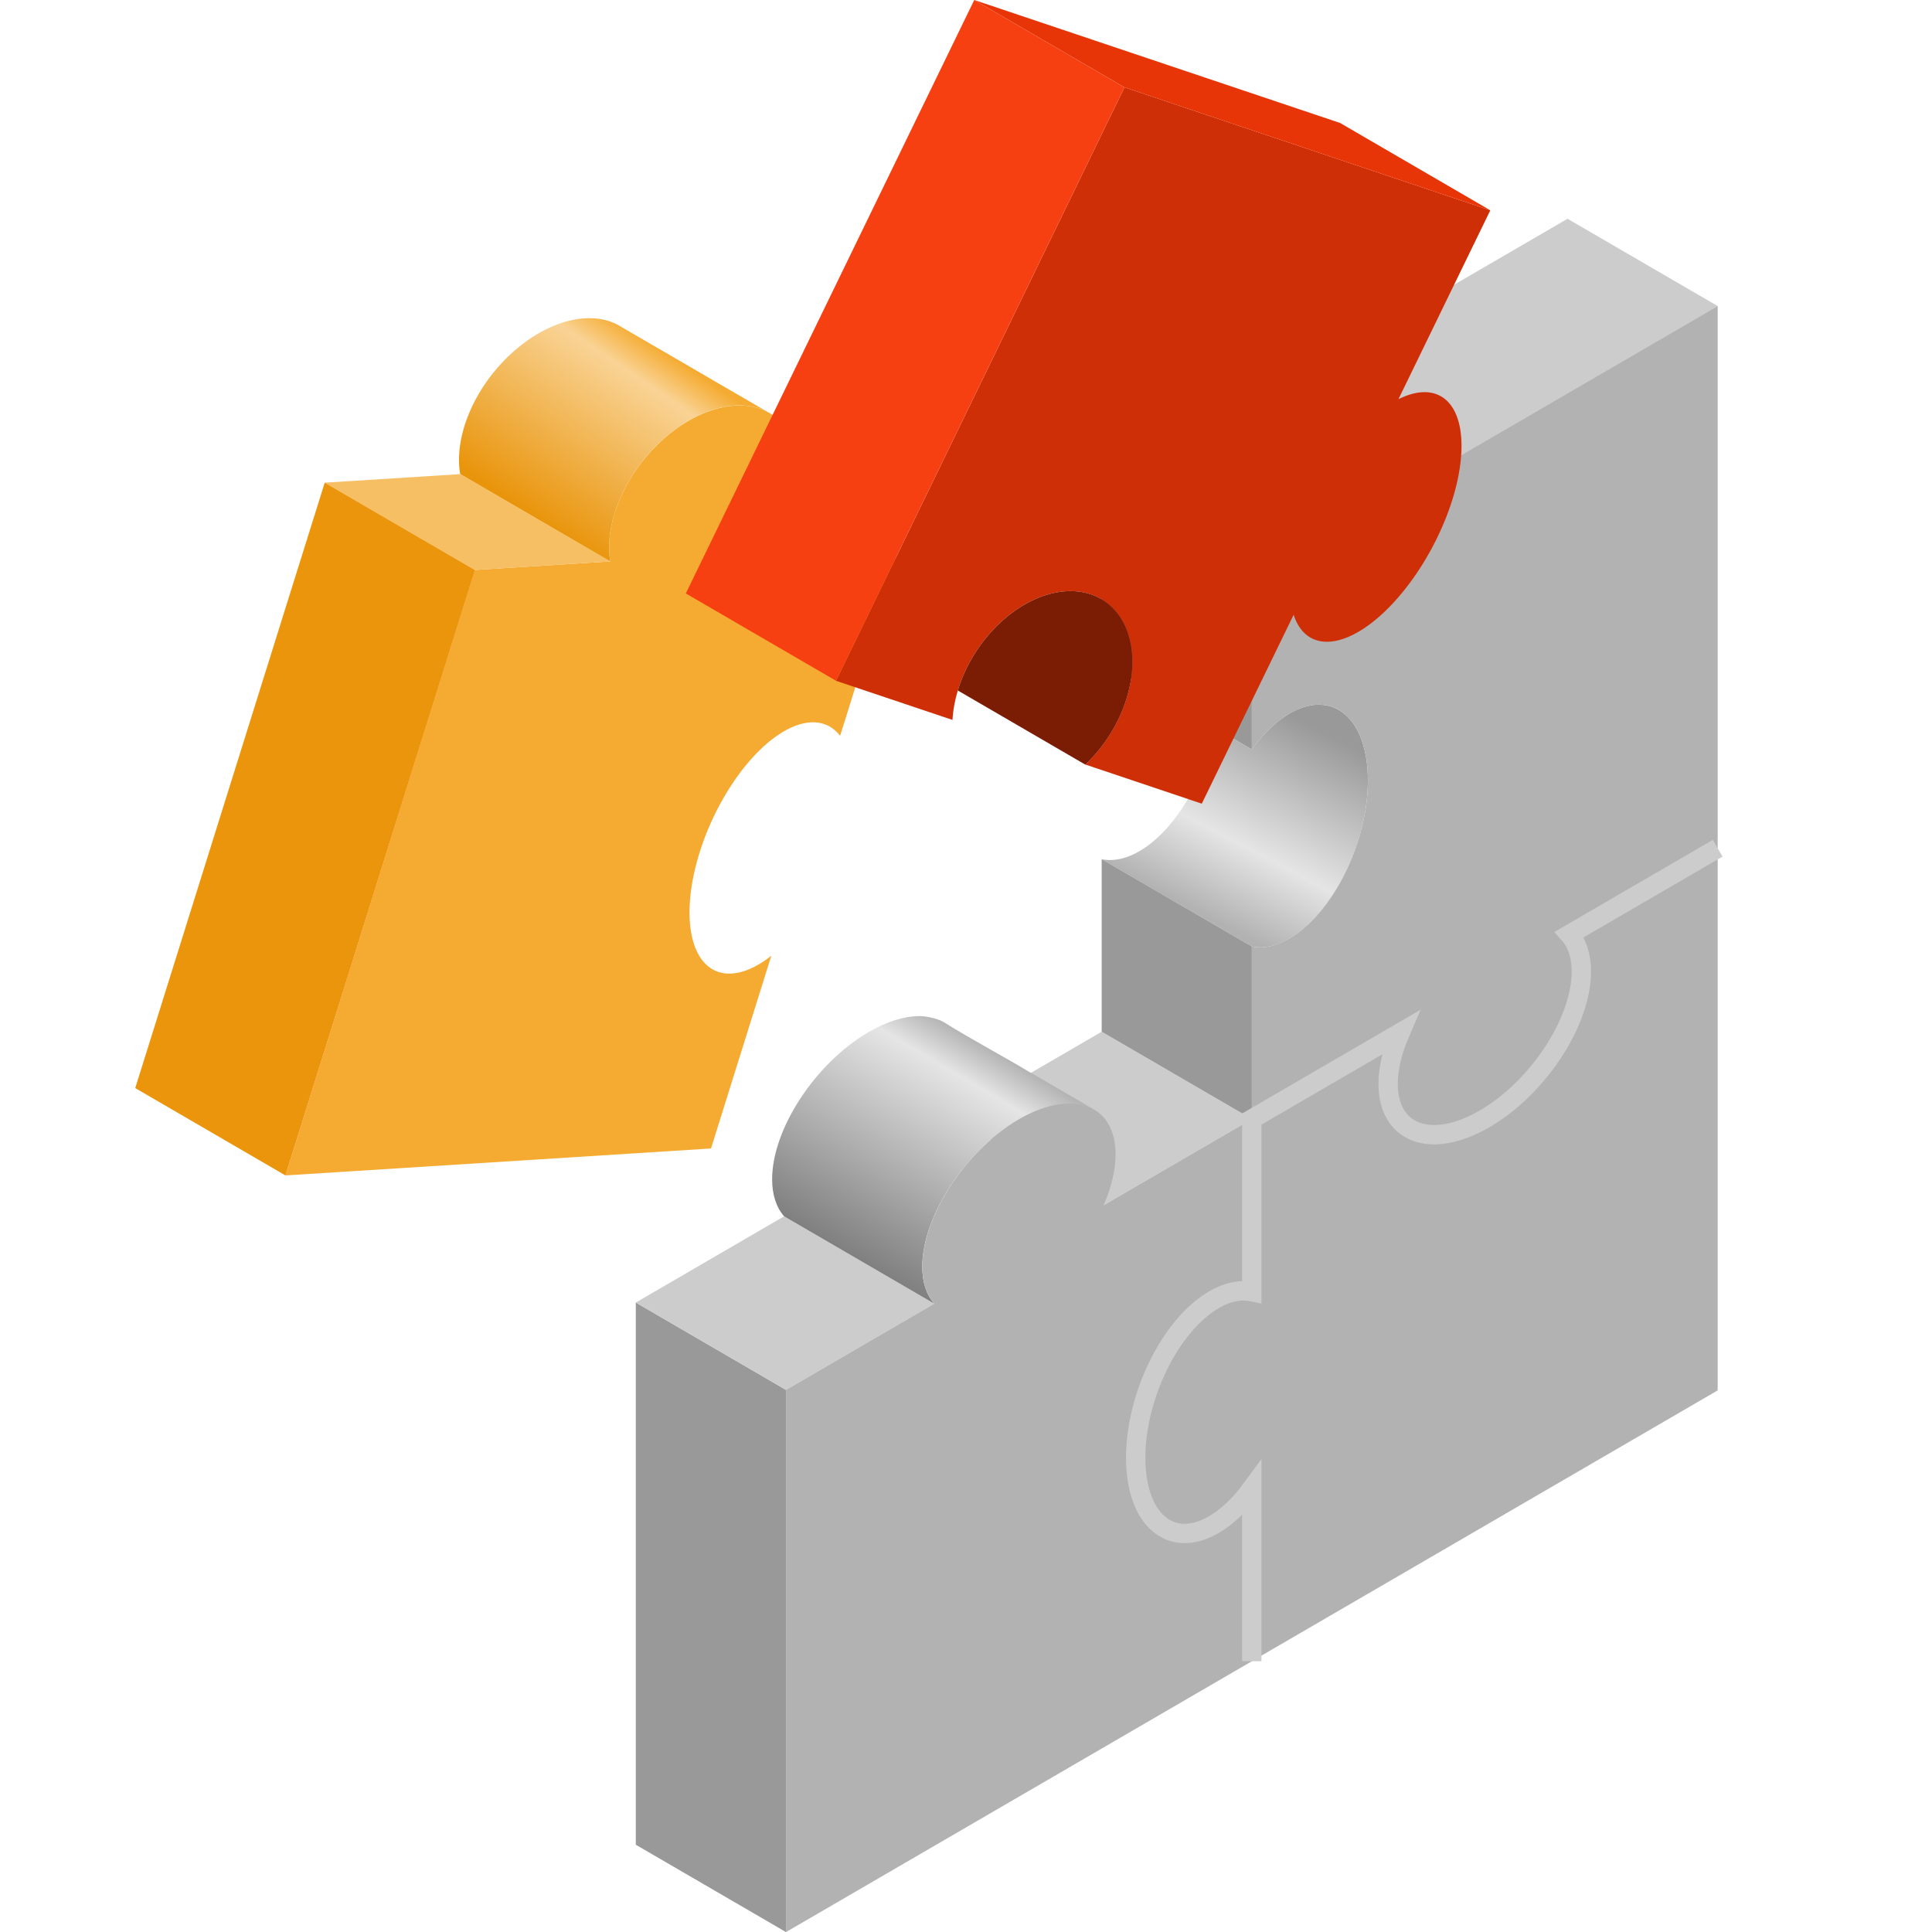 <?xml version="1.0" encoding="UTF-8" standalone="no"?>
<svg
   xmlns:dc="http://purl.org/dc/elements/1.1/"
   xmlns:cc="http://creativecommons.org/ns#"
   xmlns:rdf="http://www.w3.org/1999/02/22-rdf-syntax-ns#"
   xmlns:svg="http://www.w3.org/2000/svg"
   xmlns="http://www.w3.org/2000/svg"
   xmlns:xlink="http://www.w3.org/1999/xlink"
   xmlns:sodipodi="http://sodipodi.sourceforge.net/DTD/sodipodi-0.dtd"
   xmlns:inkscape="http://www.inkscape.org/namespaces/inkscape"
   width="100"
   height="100"
   viewBox="0 0 26.458 26.458"
   version="1.1"
   id="svg1160"
   inkscape:version="1.0.2 (e86c870879, 2021-01-15, custom)"
   sodipodi:docname="retrofit.svg">
  <defs
     id="defs1154">
    <linearGradient
       inkscape:collect="always"
       id="linearGradient1595">
      <stop
         style="stop-color:#b2b2b2;stop-opacity:1"
         offset="0"
         id="stop1589" />
      <stop
         style="stop-color:#e5e5e5;stop-opacity:1"
         offset="0.365"
         id="stop1591" />
      <stop
         style="stop-color:#999999;stop-opacity:1"
         offset="1"
         id="stop1593" />
    </linearGradient>
    <linearGradient
       inkscape:collect="always"
       id="linearGradient1575">
      <stop
         style="stop-color:#808080;stop-opacity:1"
         offset="0"
         id="stop1571" />
      <stop
         style="stop-color:#e5e5e5;stop-opacity:1"
         offset="0.839"
         id="stop1579" />
      <stop
         style="stop-color:#b2b2b2;stop-opacity:1"
         offset="1"
         id="stop1573" />
    </linearGradient>
    <linearGradient
       inkscape:collect="always"
       id="linearGradient1565">
      <stop
         style="stop-color:#e9950c;stop-opacity:1"
         offset="0"
         id="stop1561" />
      <stop
         style="stop-color:#f9d395;stop-opacity:1"
         offset="0.824"
         id="stop1569" />
      <stop
         style="stop-color:#f5ab32;stop-opacity:1"
         offset="1"
         id="stop1563" />
    </linearGradient>
    <filter
       inkscape:label="Jigsaw Piece"
       inkscape:menu="Bevels"
       inkscape:menu-tooltip="Low, sharp bevel"
       style="color-interpolation-filters:sRGB"
       id="filter1735">
      <feSpecularLighting
         in="SourceAlpha"
         surfaceScale="1"
         specularConstant="2"
         specularExponent="18.5"
         id="feSpecularLighting1727">
        <feDistantLight
           elevation="30"
           azimuth="225"
           id="feDistantLight1725" />
      </feSpecularLighting>
      <feComposite
         result="result0"
         operator="atop"
         in2="SourceGraphic"
         id="feComposite1729" />
      <feMorphology
         radius="2"
         result="result1"
         in="SourceAlpha"
         operator="dilate"
         id="feMorphology1731" />
      <feComposite
         in="result0"
         in2="result1"
         id="feComposite1733" />
    </filter>
    <filter
       inkscape:label="Jigsaw Piece"
       inkscape:menu="Bevels"
       inkscape:menu-tooltip="Low, sharp bevel"
       style="color-interpolation-filters:sRGB"
       id="filter1749">
      <feSpecularLighting
         in="SourceAlpha"
         surfaceScale="1"
         specularConstant="2"
         specularExponent="18.5"
         id="feSpecularLighting1741">
        <feDistantLight
           elevation="30"
           azimuth="225"
           id="feDistantLight1739" />
      </feSpecularLighting>
      <feComposite
         result="result0"
         operator="atop"
         in2="SourceGraphic"
         id="feComposite1743" />
      <feMorphology
         radius="2"
         result="result1"
         in="SourceAlpha"
         operator="dilate"
         id="feMorphology1745" />
      <feComposite
         in="result0"
         in2="result1"
         id="feComposite1747" />
    </filter>
    <linearGradient
       inkscape:collect="always"
       xlink:href="#linearGradient1565"
       id="linearGradient1567"
       x1="221.76"
       y1="292.114"
       x2="262.345"
       y2="232.765"
       gradientUnits="userSpaceOnUse"
       gradientTransform="matrix(0.04,0,0,0.04,-1.575,-4.626)" />
    <linearGradient
       inkscape:collect="always"
       xlink:href="#linearGradient1575"
       id="linearGradient1577"
       x1="339.358"
       y1="550.355"
       x2="382.857"
       y2="476.91"
       gradientUnits="userSpaceOnUse"
       gradientTransform="matrix(0.04,0,0,0.04,-1.575,-4.626)" />
    <linearGradient
       inkscape:collect="always"
       xlink:href="#linearGradient1595"
       id="linearGradient1587"
       x1="450.128"
       y1="428.123"
       x2="484.652"
       y2="362.133"
       gradientUnits="userSpaceOnUse"
       gradientTransform="matrix(0.04,0,0,0.04,-1.575,-4.626)" />
  </defs>
  <sodipodi:namedview
     id="base"
     pagecolor="#ffffff"
     bordercolor="#666666"
     borderopacity="1.0"
     inkscape:pageopacity="0.0"
     inkscape:pageshadow="2"
     inkscape:zoom="11.313708"
     inkscape:cx="59.063438"
     inkscape:cy="54.2041"
     inkscape:document-units="mm"
     inkscape:current-layer="layer3"
     inkscape:document-rotation="0"
     showgrid="true"
     inkscape:window-width="3840"
     inkscape:window-height="2066"
     inkscape:window-x="1909"
     inkscape:window-y="-11"
     inkscape:window-maximized="1"
     inkscape:snap-intersection-paths="true"
     inkscape:snap-object-midpoints="true"
     inkscape:snap-center="true"
     inkscape:snap-nodes="true"
     inkscape:object-paths="true"
     showguides="true"
     inkscape:guide-bbox="true"
     units="px" />
  <g
     inkscape:groupmode="layer"
     id="layer2"
     inkscape:label="Backup"
     style="display:none">
    <path
       id="rect1768-2"
       style="fill:#666666;stroke:#000000;stroke-width:0.706;stroke-opacity:1"
       d="m 295.785,195.363 a 10.223,8.285 0 0 0 -10.223,8.285 10.223,8.285 0 0 0 1.271,4 h -15.695 v 49.295 h 49.295 v -49.295 h -15.695 a 10.223,8.285 0 0 0 1.271,-4 10.223,8.285 0 0 0 -10.223,-8.285 z" />
    <path
       id="rect1770-6"
       style="fill:#666666;stroke:#000000;stroke-width:0.706;stroke-opacity:1"
       d="m 320.432,207.649 v 15.695 a 8.285,10.223 0 0 0 -4,-1.271 8.285,10.223 0 0 0 -8.285,10.223 8.285,10.223 0 0 0 8.285,10.223 8.285,10.223 0 0 0 4,-1.271 v 15.695 h 49.294 v -49.295 h -15.695 a 10.223,8.285 0 0 1 1.271,4 10.223,8.285 0 0 1 -10.223,8.285 10.223,8.285 0 0 1 -10.223,-8.285 10.223,8.285 0 0 1 1.27,-4 z" />
    <path
       id="rect1772-7"
       style="fill:#666666;stroke:#000000;stroke-width:0.706;stroke-opacity:1"
       d="m 320.432,158.355 v 15.694 a 8.285,10.223 0 0 1 4,-1.27 8.285,10.223 0 0 1 8.285,10.223 8.285,10.223 0 0 1 -8.285,10.223 8.285,10.223 0 0 1 -4,-1.27 v 15.694 h 15.694 a 10.223,8.285 0 0 0 -1.27,4 10.223,8.285 0 0 0 10.223,8.285 10.223,8.285 0 0 0 10.223,-8.285 10.223,8.285 0 0 0 -1.271,-4 h 15.695 v -49.294 z" />
    <path
       id="rect1774-0"
       style="fill:#666666;stroke:#000000;stroke-width:0.706;stroke-opacity:1"
       d="m 234.148,180.527 45.034,20.047 6.383,-14.339 a 8.285,10.223 23.997 0 1 -4.171,-0.466 8.285,10.223 23.997 0 1 -3.412,-12.709 8.285,10.223 23.997 0 1 11.727,-5.97 8.285,10.223 23.997 0 1 3.138,2.788 l 6.383,-14.339 -14.338,-6.383 a 10.223,8.285 23.997 0 0 2.787,-3.137 10.223,8.285 23.997 0 0 -5.97,-11.727 10.223,8.285 23.997 0 0 -12.709,3.412 10.223,8.285 23.997 0 0 -0.466,4.171 l -14.338,-6.383 z" />
    <path
       id="path1797-0"
       style="fill:#666666;stroke:#000000;stroke-width:0.706;stroke-opacity:1"
       d="m 321.953,122.187 -30.52,38.71 12.325,9.717 a 10.223,8.285 38.253 0 1 1.479,-3.928 10.223,8.285 38.253 0 1 13.158,-0.177 10.223,8.285 38.253 0 1 2.898,12.835 10.223,8.285 38.253 0 1 -3.475,2.355 l 12.325,9.717 9.717,-12.324 a 8.285,10.223 38.253 0 0 2.355,3.474 8.285,10.223 38.253 0 0 12.836,-2.898 8.285,10.223 38.253 0 0 -0.177,-13.158 8.285,10.223 38.253 0 0 -3.927,-1.479 l 9.717,-12.324 z" />
  </g>
  <g
     inkscape:groupmode="layer"
     id="layer3"
     inkscape:label="Base"
     style="display:inline">
    <path
       style="fill:#999999;fill-opacity:1;stroke:none;stroke-width:0.265px;stroke-linecap:butt;stroke-linejoin:miter;stroke-opacity:1"
       d="m 8.707,25.263 2.057,1.196 V 19.034 L 8.707,17.838 Z"
       id="path1849"
       sodipodi:nodetypes="ccccc" />
    <path
       style="fill:#cccccc;fill-opacity:1;stroke:none;stroke-width:0.265px;stroke-linecap:butt;stroke-linejoin:miter;stroke-opacity:1"
       d="m 12.795,17.853 -2.031,1.181 -2.057,-1.196 2.031,-1.181 z"
       id="path1851" />
    <path
       style="fill:#cccccc;fill-opacity:1;stroke:none;stroke-width:0.265px;stroke-linecap:butt;stroke-linejoin:miter;stroke-opacity:1"
       d="m 13.056,15.31 2.057,1.196 2.031,-1.181 -2.057,-1.196 z"
       id="path1853" />
    <path
       style="fill:#999999;fill-opacity:1;stroke:none;stroke-width:0.265px;stroke-linecap:butt;stroke-linejoin:miter;stroke-opacity:1"
       d="m 15.087,11.765 v 2.364 l 2.057,1.196 v -2.364 z"
       id="path1855" />
    <path
       style="fill:#999999;fill-opacity:1;stroke:none;stroke-width:0.265px;stroke-linecap:butt;stroke-linejoin:miter;stroke-opacity:1"
       d="m 15.087,9.068 2.057,1.196 V 7.9 L 15.087,6.705 Z"
       id="path1857" />
    <path
       style="fill:#cccccc;fill-opacity:1;stroke:none;stroke-width:0.265px;stroke-linecap:butt;stroke-linejoin:miter;stroke-opacity:1"
       d="m 15.087,6.705 6.38,-3.709 2.057,1.196 -6.38,3.709 z"
       id="path1859" />
    <path
       id="path1861"
       style="fill:url(#linearGradient1587);fill-opacity:1;stroke:none;stroke-width:0.265px;stroke-linecap:butt;stroke-linejoin:miter;stroke-opacity:1"
       d="m 18.058,9.65 a 0.953,1.732 19.854 0 0 -0.397,0.121 0.953,1.732 19.854 0 0 -0.518,0.492 L 16.631,9.966 a 0.953,1.732 19.854 0 1 -1.026,1.69 0.953,1.732 19.854 0 1 -0.518,0.11 l 2.056,1.196 a 0.953,1.732 19.854 0 0 0.518,-0.11 0.953,1.732 19.854 0 0 1.072,-2.163 0.953,1.732 19.854 0 0 -0.675,-1.038 z" />
    <path
       id="path1872"
       style="fill:url(#linearGradient1577);fill-opacity:1;stroke:none;stroke-width:0.265px;stroke-linecap:butt;stroke-linejoin:miter;stroke-opacity:1"
       d="m 12.588,13.915 c -0.208,7.41e-4 -0.447,0.076 -0.691,0.218 -0.731,0.425 -1.323,1.328 -1.323,2.017 -3e-6,0.211 0.057,0.385 0.164,0.507 l 2.056,1.196 c -0.108,-0.122 -0.164,-0.296 -0.164,-0.507 4e-6,-0.689 0.592,-1.592 1.323,-2.017 0.398,-0.231 0.774,-0.281 1.025,-0.137 l -0.86,-0.5 -9.99e-4,6.09e-4 c -0.392,-0.237 -0.81,-0.455 -1.195,-0.696 -0.015,-0.008 -0.032,-0.016 -0.045,-0.023 l -7.63e-4,-4.76e-4 c -0.099,-0.037 -0.202,-0.058 -0.289,-0.058 z"
       sodipodi:nodetypes="scscccccccccccs" />
    <path
       id="path1843"
       style="opacity:1;fill:#b2b2b2;fill-opacity:1;stroke:none;stroke-width:0.706;stroke-opacity:1"
       d="m 14.645,15.111 a 0.955,1.728 39.462 0 0 -0.691,0.218 0.955,1.728 39.462 0 0 -1.323,2.017 0.955,1.728 39.462 0 0 0.164,0.507 l -2.031,1.181 v 7.425 l 6.38,-3.709 v -2.364 a 0.953,1.732 19.854 0 1 -0.518,0.492 0.953,1.732 19.854 0 1 -1.072,-0.916 0.953,1.732 19.854 0 1 1.072,-2.163 0.953,1.732 19.854 0 1 0.518,-0.11 v -2.364 l -2.031,1.181 a 0.955,1.728 39.462 0 0 0.164,-0.698 0.955,1.728 39.462 0 0 -0.632,-0.697 z" />
    <path
       id="path1845"
       style="opacity:1;fill:#b2b2b2;fill-opacity:1;stroke:none;stroke-width:0.529;stroke-miterlimit:4;stroke-dasharray:none;stroke-opacity:1"
       d="m 17.143,15.325 v 2.364 a 0.953,1.732 19.854 0 0 -0.518,0.11 0.953,1.732 19.854 0 0 -1.072,2.163 0.953,1.732 19.854 0 0 1.072,0.916 0.953,1.732 19.854 0 0 0.518,-0.492 v 2.364 l 6.38,-3.709 v -7.425 l -2.031,1.181 a 0.955,1.728 39.462 0 1 0.164,0.507 0.955,1.728 39.462 0 1 -1.323,2.017 0.955,1.728 39.462 0 1 -1.323,-0.479 0.955,1.728 39.462 0 1 0.164,-0.698 z" />
    <path
       id="path1847"
       style="opacity:1;fill:#b2b2b2;fill-opacity:1;stroke:none;stroke-width:0.706;stroke-opacity:1"
       d="m 17.143,7.9 v 2.364 a 0.953,1.732 19.854 0 1 0.518,-0.492 0.953,1.732 19.854 0 1 1.072,0.916 0.953,1.732 19.854 0 1 -1.072,2.163 0.953,1.732 19.854 0 1 -0.518,0.11 v 2.364 l 2.031,-1.181 a 0.955,1.728 39.462 0 0 -0.164,0.698 0.955,1.728 39.462 0 0 1.323,0.479 0.955,1.728 39.462 0 0 1.323,-2.017 0.955,1.728 39.462 0 0 -0.164,-0.507 l 2.031,-1.181 V 4.191 Z" />
    <path
       id="path1553"
       style="opacity:1;fill:none;fill-opacity:1;stroke:#cccccc;stroke-width:0.265;stroke-miterlimit:4;stroke-dasharray:none;stroke-opacity:1"
       d="m 23.523,11.616 -2.031,1.181 c 0.108,0.122 0.164,0.296 0.164,0.507 -6e-6,0.689 -0.592,1.592 -1.323,2.017 -0.731,0.425 -1.323,0.21 -1.323,-0.479 3e-6,-0.211 0.057,-0.451 0.164,-0.698 l -2.031,1.181 v 2.364 c -0.159,-0.033 -0.337,0.004 -0.518,0.11 -0.592,0.344 -1.072,1.313 -1.072,2.163 -6e-6,0.85 0.48,1.261 1.072,0.916 0.181,-0.105 0.359,-0.275 0.518,-0.492 v 2.364"
       sodipodi:nodetypes="ccccscccccccc" />
  </g>
  <g
     inkscape:groupmode="layer"
     id="layer4"
     inkscape:label="Amarelo"
     style="display:inline">
    <path
       id="rect1774"
       style="display:inline;opacity:1;fill:#f5ab32;fill-opacity:1;stroke:none;stroke-width:0.706;stroke-opacity:1"
       d="M 3.909,16.097 9.737,15.728 10.563,13.088 a 0.894,1.847 24.522 0 1 -0.54,0.244 0.894,1.847 24.522 0 1 -0.442,-1.658 0.894,1.847 24.522 0 1 1.518,-1.781 0.894,1.847 24.522 0 1 0.406,0.184 l 0.826,-2.64 -1.856,0.117 a 1.041,1.586 39.017 0 0 0.361,-0.682 1.041,1.586 39.017 0 0 -0.773,-1.317 1.041,1.586 39.017 0 0 -1.645,1.47 1.041,1.586 39.017 0 0 -0.06,0.663 l -1.856,0.117 z"
       inkscape:label="Amarelo" />
    <path
       id="path1525"
       style="fill:#f7bf64;fill-opacity:1;stroke:none;stroke-width:0.265px;stroke-linecap:butt;stroke-linejoin:miter;stroke-opacity:1"
       d="m 10.898,6.604 a 1.041,1.586 39.017 0 1 -0.062,0.268 1.041,1.586 39.017 0 1 -0.361,0.682 L 12.331,7.437 Z" />
    <path
       style="fill:#f7bf64;fill-opacity:1;stroke:none;stroke-width:0.265px;stroke-linecap:butt;stroke-linejoin:miter;stroke-opacity:1"
       d="M 6.503,7.806 8.359,7.688 6.302,6.493 4.447,6.61 Z"
       id="path1530" />
    <path
       style="fill:#ea950b;fill-opacity:1;stroke:none;stroke-width:0.265px;stroke-linecap:butt;stroke-linejoin:miter;stroke-opacity:1"
       d="m 4.447,6.61 2.057,1.196 -2.595,8.291 -2.057,-1.196 z"
       id="path1532" />
    <path
       id="path1541"
       style="fill:url(#linearGradient1567);fill-opacity:1;stroke:none;stroke-width:0.265px;stroke-linecap:butt;stroke-linejoin:miter;stroke-opacity:1"
       d="m 8.069,4.357 a 1.041,1.586 39.017 0 0 -0.062,0.002 1.041,1.586 39.017 0 0 -1.645,1.47 1.041,1.586 39.017 0 0 -0.06,0.663 l 2.056,1.196 c -0.034,-0.2 -0.013,-0.428 0.06,-0.663 0.077,-0.247 0.206,-0.482 0.366,-0.689 a 1.041,1.586 39.017 0 1 2.38e-4,-3.18e-4 1.041,1.586 39.017 0 1 0.021,-0.027 c 0.002,-0.003 0.004,-0.006 0.007,-0.009 0.005,-0.006 0.009,-0.012 0.014,-0.017 a 1.041,1.586 39.017 0 1 3.94e-4,-4.76e-4 1.041,1.586 39.017 0 1 0.034,-0.041 c 0.003,-0.004 0.007,-0.008 0.01,-0.012 a 1.041,1.586 39.017 0 1 0.002,-0.002 1.041,1.586 39.017 0 1 0.042,-0.047 c 7.37e-4,-7.94e-4 0.001,-0.002 0.002,-0.002 0.002,-0.003 0.005,-0.005 0.007,-0.007 a 1.041,1.586 39.017 0 1 0.044,-0.047 c 0.002,-0.002 0.004,-0.004 0.006,-0.006 a 1.041,1.586 39.017 0 1 0.046,-0.046 c 0.003,-0.003 0.005,-0.005 0.008,-0.007 a 1.041,1.586 39.017 0 1 9.21e-4,-9.26e-4 1.041,1.586 39.017 0 1 0.049,-0.045 c 3.95e-4,-3.7e-4 7.89e-4,-6.61e-4 0.001,-0.001 a 1.041,1.586 39.017 0 1 0.001,-0.001 c 9.2e-4,-8.2e-4 0.002,-0.002 0.003,-0.002 a 1.041,1.586 39.017 0 1 0.051,-0.044 c 0.002,-0.002 0.004,-0.004 0.006,-0.005 a 1.041,1.586 39.017 0 1 0.047,-0.038 c 0.004,-0.003 0.007,-0.006 0.011,-0.009 a 1.041,1.586 39.017 0 1 3.16e-4,-2.39e-4 1.041,1.586 39.017 0 1 0.05,-0.038 c 8.94e-4,-6.61e-4 0.002,-0.001 0.003,-0.002 a 1.041,1.586 39.017 0 1 4.74e-4,-3.97e-4 c 0.001,-8.47e-4 0.002,-0.002 0.004,-0.003 a 1.041,1.586 39.017 0 1 0.048,-0.034 c 6.31e-4,-4.49e-4 0.001,-8.73e-4 0.002,-0.001 0.005,-0.004 0.01,-0.007 0.016,-0.011 a 1.041,1.586 39.017 0 1 0.002,-0.002 1.041,1.586 39.017 0 1 0.041,-0.027 c 0.004,-0.003 0.009,-0.006 0.014,-0.009 a 1.041,1.586 39.017 0 1 0.003,-0.002 1.041,1.586 39.017 0 1 0.034,-0.02 1.041,1.586 39.017 0 1 0.003,-0.002 c 0.011,-0.007 0.022,-0.013 0.034,-0.019 a 1.041,1.586 39.017 0 1 7.9e-5,-8e-5 1.041,1.586 39.017 0 1 0.027,-0.015 c 0.013,-0.007 0.026,-0.014 0.039,-0.02 a 1.041,1.586 39.017 0 1 0.014,-0.007 c 0.016,-0.008 0.033,-0.016 0.049,-0.024 a 1.041,1.586 39.017 0 1 0.019,-0.008 c 0.017,-0.008 0.034,-0.015 0.051,-0.022 a 1.041,1.586 39.017 0 1 0.009,-0.004 c 0.017,-0.007 0.034,-0.013 0.05,-0.019 a 1.041,1.586 39.017 0 1 0.009,-0.003 c 0.004,-0.001 0.007,-0.003 0.011,-0.004 0.012,-0.004 0.023,-0.008 0.035,-0.012 a 1.041,1.586 39.017 0 1 0.002,-6.09e-4 1.041,1.586 39.017 0 1 0.027,-0.008 c 0.009,-0.003 0.019,-0.005 0.028,-0.008 a 1.041,1.586 39.017 0 1 0.002,-3.97e-4 1.041,1.586 39.017 0 1 0.041,-0.01 c 0.006,-0.001 0.012,-0.003 0.018,-0.004 a 1.041,1.586 39.017 0 1 0.049,-0.01 1.041,1.586 39.017 0 1 0.001,-2.4e-4 c 0.003,-5.29e-4 0.006,-9.79e-4 0.009,-0.002 a 1.041,1.586 39.017 0 1 0.055,-0.008 c 0.002,-1.99e-4 0.004,-5.03e-4 0.005,-7.15e-4 a 1.041,1.586 39.017 0 1 0.001,-1.59e-4 1.041,1.586 39.017 0 1 0.059,-0.005 1.041,1.586 39.017 0 1 0.061,-0.002 c 6.57e-4,-3e-6 0.001,2e-6 0.002,0 a 1.041,1.586 39.017 0 1 0.06,0.002 1.041,1.586 39.017 0 1 0.057,0.005 c 0.001,1.59e-4 0.003,3.17e-4 0.004,4.76e-4 a 1.041,1.586 39.017 0 1 0.054,0.009 c 0.002,3.17e-4 0.003,6.08e-4 0.005,9.26e-4 a 1.041,1.586 39.017 0 1 0.053,0.012 c 1.97e-4,4e-5 4.2e-4,1.2e-4 6.05e-4,1.59e-4 a 1.041,1.586 39.017 0 1 5.52e-4,1.6e-4 1.041,1.586 39.017 0 1 0.052,0.016 c 3.16e-4,1.19e-4 6.32e-4,1.99e-4 9.21e-4,3.17e-4 a 1.041,1.586 39.017 0 1 6.84e-4,2.39e-4 1.041,1.586 39.017 0 1 0.05,0.02 c 1.98e-4,8e-5 4.21e-4,1.59e-4 6.05e-4,2.39e-4 a 1.041,1.586 39.017 0 1 9.99e-4,4.76e-4 1.041,1.586 39.017 0 1 0.049,0.024 l -2.009,-1.168 -0.047,-0.027 a 1.041,1.586 39.017 0 0 -0.39,-0.09 z" />
  </g>
  <g
     inkscape:label="Vermelho"
     inkscape:groupmode="layer"
     id="layer1"
     style="display:inline">
    <path
       id="path1797"
       style="display:inline;opacity:1;fill:#cf2f07;fill-opacity:1;stroke:none;stroke-width:0.706;stroke-opacity:1"
       d="m 15.399,1.196 -3.95,8.127 1.595,0.536 a 1.078,1.532 33.37 0 1 0.191,-0.703 1.078,1.532 33.37 0 1 1.703,-1.017 1.078,1.532 33.37 0 1 0.375,1.715 1.078,1.532 33.37 0 1 -0.45,0.616 l 1.595,0.536 1.258,-2.587 a 0.879,1.878 28.002 0 0 0.305,0.346 0.879,1.878 28.002 0 0 1.661,-1.402 0.879,1.878 28.002 0 0 -0.023,-1.969 0.879,1.878 28.002 0 0 -0.508,0.073 l 1.258,-2.587 z"
       inkscape:label="Vermelho" />
    <path
       style="display:inline;fill:#e83508;fill-opacity:1;stroke:none;stroke-width:0.265px;stroke-linecap:butt;stroke-linejoin:miter;stroke-opacity:1"
       d="m 13.342,0 2.057,1.196 5.01,1.684 -2.057,-1.196 z"
       id="path1514" />
    <path
       style="display:inline;fill:#f74012;fill-opacity:1;stroke:none;stroke-width:0.265px;stroke-linecap:butt;stroke-linejoin:miter;stroke-opacity:1"
       d="m 13.342,0 -3.95,8.127 2.057,1.196 3.95,-8.127 z"
       id="path1516" />
    <path
       id="path1520"
       style="display:inline;fill:#7b1c04;fill-opacity:1;stroke:none;stroke-width:0.265px;stroke-linecap:butt;stroke-linejoin:miter;stroke-opacity:1"
       d="m 14.666,8.095 a 1.078,1.532 33.37 0 0 -1.431,1.061 1.078,1.532 33.37 0 0 -0.118,0.3 l 1.746,1.015 A 1.078,1.532 33.37 0 0 15.314,9.854 1.078,1.532 33.37 0 0 14.939,8.139 1.078,1.532 33.37 0 0 14.666,8.095 Z" />
  </g>
</svg>
